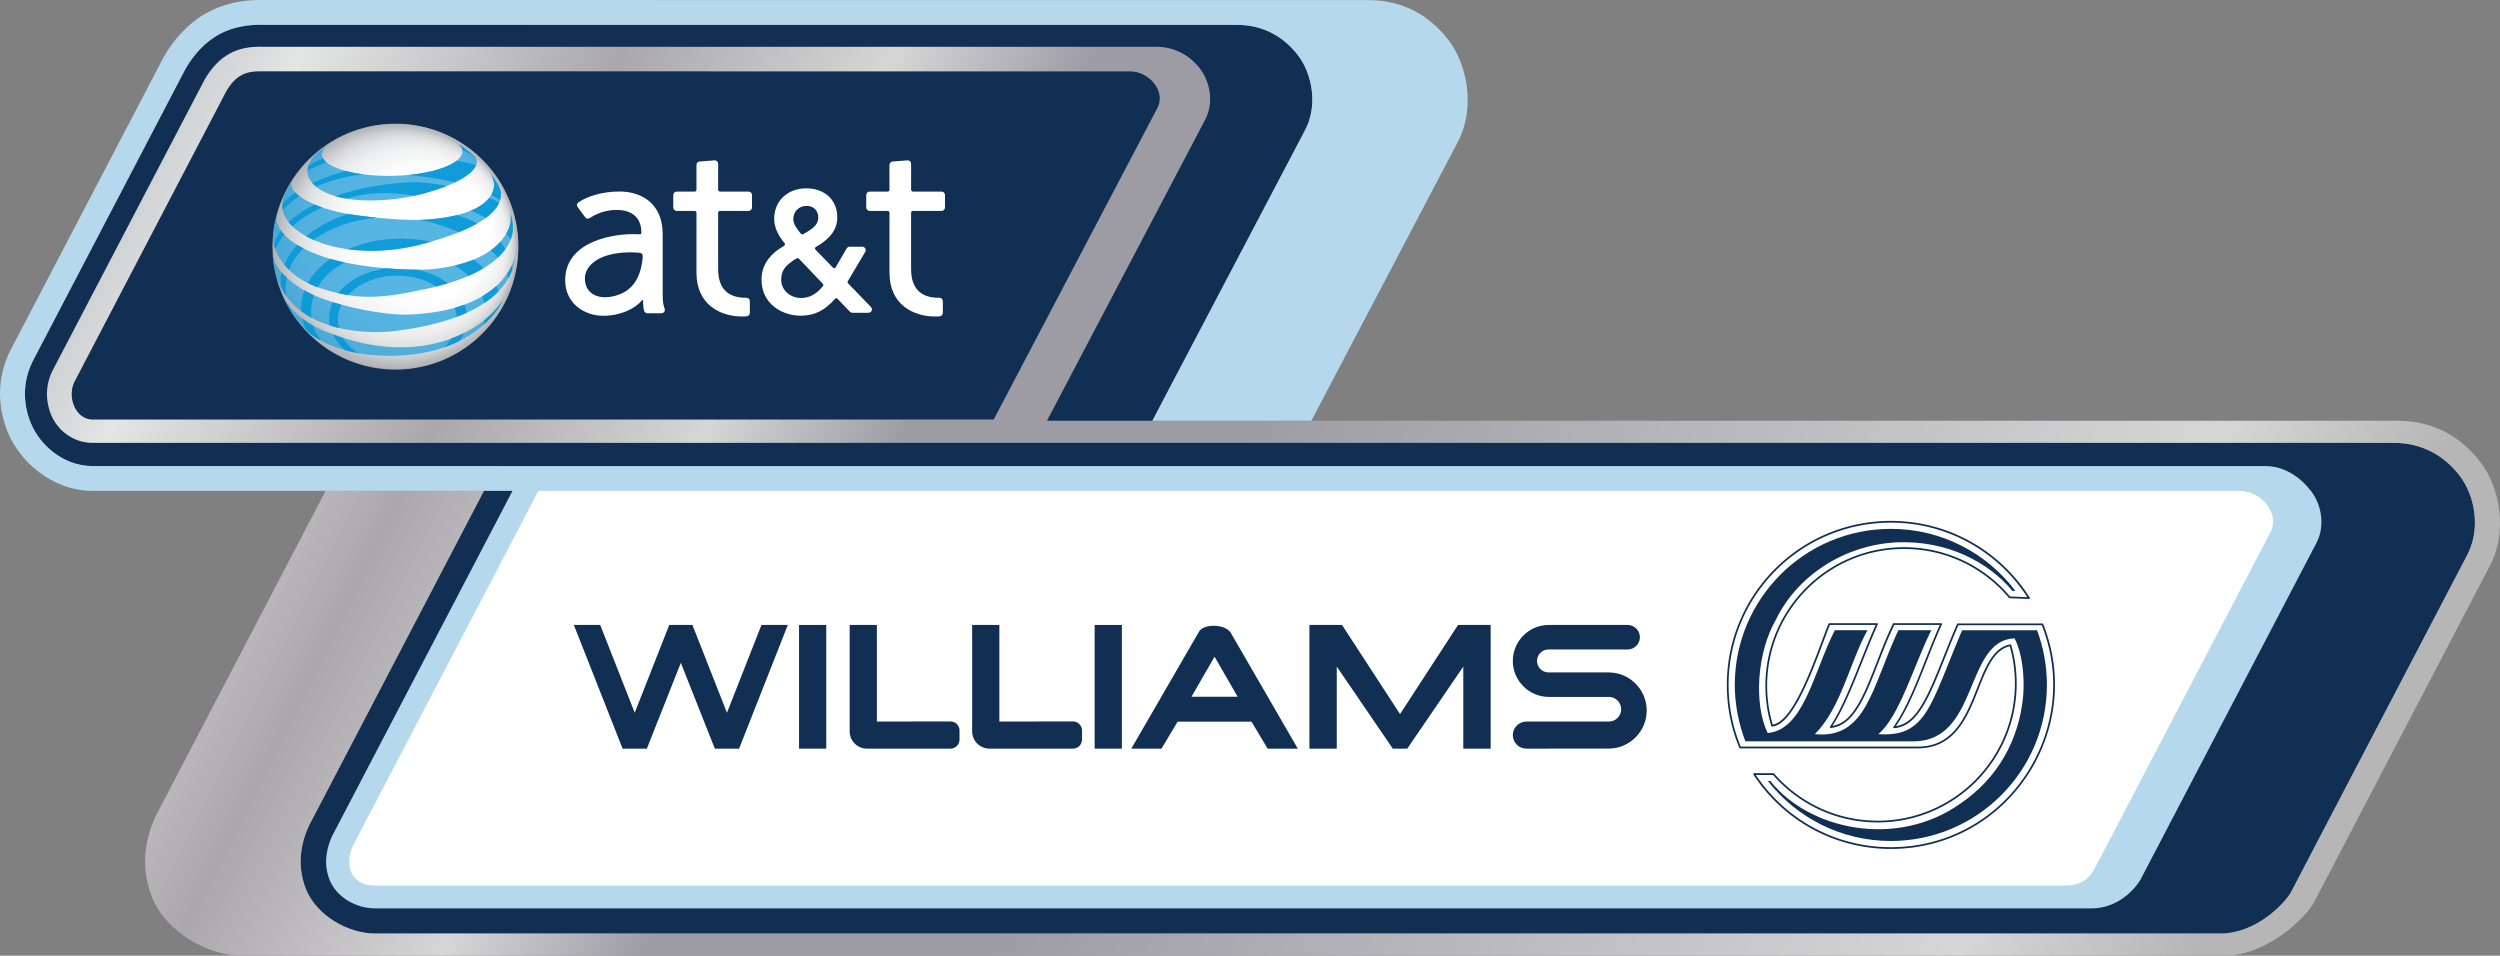 <?xml version="1.0" encoding="UTF-8" standalone="no"?>
<svg
   xmlns:dc="http://purl.org/dc/elements/1.1/"
   xmlns:cc="http://creativecommons.org/ns#"
   xmlns:rdf="http://www.w3.org/1999/02/22-rdf-syntax-ns#"
   xmlns:svg="http://www.w3.org/2000/svg"
   xmlns="http://www.w3.org/2000/svg"
   xmlns:xlink="http://www.w3.org/1999/xlink"
   xmlns:sodipodi="http://sodipodi.sourceforge.net/DTD/sodipodi-0.dtd"
   xmlns:inkscape="http://www.inkscape.org/namespaces/inkscape"
   width="2000mm"
   height="764.539mm"
   viewBox="0 0 2000 764.539"
   version="1.1"
   id="svg8"
   sodipodi:docname="AT&amp;T Williams 2007-2011 Logo.svg"
   inkscape:version="1.0 (4035a4fb49, 2020-05-01)">
  <rect x="0" y="0" width="2000" height="764.539" fill="#808080" stroke="none"/>
  <defs
     id="defs2">
    <linearGradient
       inkscape:collect="always"
       id="linearGradient2472">
      <stop
         style="stop-color:#adb3b5;stop-opacity:1"
         offset="0"
         id="stop2468" />
      <stop
         id="stop138"
         offset="0.09"
         style="stop-color:#e4e5e5;stop-opacity:1" />
      <stop
         id="stop2478"
         offset="0.215"
         style="stop-color:#aba7ab;stop-opacity:1" />
      <stop
         id="stop2476"
         offset="0.321"
         style="stop-color:#d6d6d6;stop-opacity:1" />
      <stop
         style="stop-color:#9d9ca5;stop-opacity:1"
         offset="0.399"
         id="stop136" />
      <stop
         style="stop-color:#9d9ca5;stop-opacity:1"
         offset="0.532"
         id="stop2480" />
      <stop
         id="stop2482"
         offset="0.91"
         style="stop-color:#d6d6d6;stop-opacity:1" />
      <stop
         style="stop-color:#b6b6b6;stop-opacity:1"
         offset="1"
         id="stop2470" />
    </linearGradient>
    <linearGradient
       gradientTransform="matrix(2.441,0,0,2.441,58.483,-875.148)"
       inkscape:collect="always"
       xlink:href="#linearGradient2472"
       id="linearGradient2474"
       x1="-26.3"
       y1="463.008"
       x2="647.75"
       y2="801.797"
       gradientUnits="userSpaceOnUse" />
  </defs>
  <sodipodi:namedview
     fit-margin-bottom="0"
     fit-margin-right="0"
     fit-margin-left="0"
     fit-margin-top="0"
     id="base"
     pagecolor="#ffffff"
     bordercolor="#666666"
     borderopacity="1.0"
     inkscape:pageopacity="0.0"
     inkscape:pageshadow="2"
     inkscape:zoom="0.0805438"
     inkscape:cx="7193.1581"
     inkscape:cy="2380.7431"
     inkscape:document-units="mm"
     inkscape:current-layer="layer1"
     inkscape:document-rotation="0"
     showgrid="false"
     inkscape:window-width="1920"
     inkscape:window-height="986"
     inkscape:window-x="-11"
     inkscape:window-y="-11"
     inkscape:window-maximized="1" />
  <g
     transform="translate(7.108,-106.371)"
     inkscape:label="Calque 1"
     inkscape:groupmode="layer"
     id="layer1">
    <path
       id="path2314"
       style="color:#000000;font-style:normal;font-variant:normal;font-weight:normal;font-stretch:normal;font-size:medium;line-height:normal;font-family:sans-serif;font-variant-ligatures:normal;font-variant-position:normal;font-variant-caps:normal;font-variant-numeric:normal;font-variant-alternates:normal;font-variant-east-asian:normal;font-feature-settings:normal;font-variation-settings:normal;text-indent:0;text-align:start;text-decoration:none;text-decoration-line:none;text-decoration-style:solid;text-decoration-color:#000000;letter-spacing:normal;word-spacing:normal;text-transform:none;writing-mode:lr-tb;direction:ltr;text-orientation:mixed;dominant-baseline:auto;baseline-shift:baseline;text-anchor:start;white-space:normal;shape-padding:0;shape-margin:0;inline-size:0;clip-rule:nonzero;display:inline;overflow:visible;visibility:visible;isolation:auto;mix-blend-mode:normal;color-interpolation:sRGB;color-interpolation-filters:linearRGB;solid-color:#000000;solid-opacity:1;vector-effect:none;fill:#102f53;fill-opacity:1;fill-rule:nonzero;stroke:none;stroke-width:74.437;stroke-linecap:butt;stroke-linejoin:miter;stroke-miterlimit:4;stroke-dasharray:none;stroke-dashoffset:0;stroke-opacity:1;color-rendering:auto;image-rendering:auto;shape-rendering:auto;text-rendering:auto;enable-background:accumulate;stop-color:#000000"
       d="m 199.775,126.217 c -8.156,0.101 -19.942,1.328 -31.466,7.567 -11.524,6.24 -20.523,16.468 -26.76,27.27 l -0.396,0.668 -120.983,231.509 c -9.538,17.481 -9.144,35.999 -2.398,52.123 6.921,16.544 25.4,33.879 49.2,33.879 H 390.394 l -1.116,2.141 -145.969,279.321 c -9.228,16.247 -13.853,36.26 -5.67,56.92 8.322,21.008 33.569,35.596 55.313,35.596 H 1769.055 c 29.152,0 51.489,-24.293 56.338,-32.625 l 0.429,-0.753 140.576,-268.983 -0.83,1.521 c 12.817,-22.023 7.15,-49.795 -5.083,-65.598 -12.233,-15.803 -29.892,-26.102 -52.428,-26.102 L 914.775,442.974 c 0,0 121.159,-230.646 121.936,-232.052 l -0.777,1.407 c 12.038,-20.684 6.671,-47.075 -4.74,-61.817 -11.411,-14.742 -27.688,-24.223 -48.59,-24.223 l -782.592,-0.071 z"
       sodipodi:nodetypes="cscccsscccsssccccsccccsccc" />
    <path
       id="path2266"
       style="color:#000000;font-style:normal;font-variant:normal;font-weight:normal;font-stretch:normal;font-size:medium;line-height:normal;font-family:sans-serif;font-variant-ligatures:normal;font-variant-position:normal;font-variant-caps:normal;font-variant-numeric:normal;font-variant-alternates:normal;font-variant-east-asian:normal;font-feature-settings:normal;font-variation-settings:normal;text-indent:0;text-align:start;text-decoration:none;text-decoration-line:none;text-decoration-style:solid;text-decoration-color:#000000;letter-spacing:normal;word-spacing:normal;text-transform:none;writing-mode:lr-tb;direction:ltr;text-orientation:mixed;dominant-baseline:auto;baseline-shift:baseline;text-anchor:start;white-space:normal;shape-padding:0;shape-margin:0;inline-size:0;clip-rule:nonzero;display:inline;overflow:visible;visibility:visible;isolation:auto;mix-blend-mode:normal;color-interpolation:sRGB;color-interpolation-filters:linearRGB;solid-color:#000000;solid-opacity:1;vector-effect:none;fill:url(#linearGradient2474);fill-opacity:1;fill-rule:nonzero;stroke:none;stroke-width:39.373;stroke-linecap:butt;stroke-linejoin:miter;stroke-miterlimit:4;stroke-dasharray:none;stroke-dashoffset:0;stroke-opacity:1;color-rendering:auto;image-rendering:auto;shape-rendering:auto;text-rendering:auto;enable-background:accumulate;stop-color:#000000"
       d="m 199.994,143.745 c -6.761,0.083 -15.19,1.056 -23.332,5.465 -8.141,4.408 -14.8,11.707 -19.936,20.604 l -0.21,0.358 -120.816,231.179 0.401,-0.725 c -7.183,12.442 -7.053,26.246 -2.151,37.966 4.903,11.719 17.166,22.052 33.026,22.074 l 1841.082,0.002 c 22.536,0 40.195,10.299 52.428,26.102 12.233,15.803 17.9,43.575 5.083,65.598 l 0.83,-1.521 -140.576,268.983 -0.429,0.753 c -4.849,8.332 -27.186,32.625 -56.338,32.625 H 292.953 c -21.744,0 -46.991,-14.588 -55.313,-35.596 -8.184,-20.66 -3.559,-40.673 5.67,-56.92 L 380.028,499.078 H 253.385 L 120.877,752.636 c -10.953,19.645 -16.946,44.7 -6.299,71.578 10.967,27.686 44.606,46.697 71.425,46.697 H 1772.035 c 35.767,0 65.625,-31.583 71.296,-41.327 l 0.629,-1.097 140.772,-269.341 -1.244,2.232 c 16.614,-28.548 9.145,-65.492 -6.38,-85.549 -15.526,-20.057 -37.327,-32.854 -66.07,-32.854 H 830.476 l 126.228,-240.216 -0.415,0.749 c 8.29,-14.244 4.702,-31.75 -3.438,-42.267 -8.14,-10.517 -20.206,-17.428 -34.733,-17.428 H 204.824 l 0.715,0.019 c -1.764,-0.065 -3.606,-0.108 -5.546,-0.086 z"
       sodipodi:nodetypes="csccccsccsccccsssccccsssccccsscccsscccc" />
    <path
       id="path2336"
       d="m 200.237,163.429 c -10.387,0.128 -18.661,2.711 -26.464,16.227 L 53.148,410.468 c -7.318,12.675 -0.058,31.543 13.828,31.543 H 787.837 L 918.371,193.603 c 8.164,-14.028 -6.422,-30.103 -21.157,-30.103 z"
       style="color:#000000;font-style:normal;font-variant:normal;font-weight:normal;font-stretch:normal;font-size:medium;line-height:normal;font-family:sans-serif;font-variant-ligatures:normal;font-variant-position:normal;font-variant-caps:normal;font-variant-numeric:normal;font-variant-alternates:normal;font-variant-east-asian:normal;font-feature-settings:normal;font-variation-settings:normal;text-indent:0;text-align:start;text-decoration:none;text-decoration-line:none;text-decoration-style:solid;text-decoration-color:#000000;letter-spacing:normal;word-spacing:normal;text-transform:none;writing-mode:lr-tb;direction:ltr;text-orientation:mixed;dominant-baseline:auto;baseline-shift:baseline;text-anchor:start;white-space:normal;shape-padding:0;shape-margin:0;inline-size:0;clip-rule:nonzero;display:inline;overflow:visible;visibility:visible;isolation:auto;mix-blend-mode:normal;color-interpolation:sRGB;color-interpolation-filters:linearRGB;solid-color:#000000;solid-opacity:1;vector-effect:none;fill:#102f53;fill-opacity:1;fill-rule:nonzero;stroke:none;stroke-width:114.114;stroke-linecap:butt;stroke-linejoin:miter;stroke-miterlimit:4;stroke-dasharray:none;stroke-dashoffset:0;stroke-opacity:1;color-rendering:auto;image-rendering:auto;shape-rendering:auto;text-rendering:auto;enable-background:accumulate;stop-color:#000000" />
    <path
       id="path2184"
       style="color:#000000;font-style:normal;font-variant:normal;font-weight:normal;font-stretch:normal;font-size:medium;line-height:normal;font-family:sans-serif;font-variant-ligatures:normal;font-variant-position:normal;font-variant-caps:normal;font-variant-numeric:normal;font-variant-alternates:normal;font-variant-east-asian:normal;font-feature-settings:normal;font-variation-settings:normal;text-indent:0;text-align:start;text-decoration:none;text-decoration-line:none;text-decoration-style:solid;text-decoration-color:#000000;letter-spacing:normal;word-spacing:normal;text-transform:none;writing-mode:lr-tb;direction:ltr;text-orientation:mixed;dominant-baseline:auto;baseline-shift:baseline;text-anchor:start;white-space:normal;shape-padding:0;shape-margin:0;inline-size:0;clip-rule:nonzero;display:inline;overflow:visible;visibility:visible;isolation:auto;mix-blend-mode:normal;color-interpolation:sRGB;color-interpolation-filters:linearRGB;solid-color:#000000;solid-opacity:1;vector-effect:none;fill:#b5d8ed;fill-opacity:1;fill-rule:nonzero;stroke:none;stroke-width:36.633;stroke-linecap:butt;stroke-linejoin:miter;stroke-miterlimit:4;stroke-dasharray:none;stroke-dashoffset:0;stroke-opacity:1;color-rendering:auto;image-rendering:auto;shape-rendering:auto;text-rendering:auto;enable-background:accumulate;stop-color:#000000"
       d="m 199.884,106.371 -0.358,0.005 c -9.734,0.12 -25.308,1.653 -40.66,9.966 -15.352,8.313 -27.032,21.823 -34.513,34.78 L 123.757,152.166 2.579,384.042 3.733,381.934 C -10.141,405.965 -9.725,431.007 -0.52,453.011 8.685,475.016 34.185,499.078 66.971,499.078 H 402.888 l -141.935,271.591 0.401,-0.725 c -7.231,12.425 -10.171,26.779 -4.816,40.297 5.355,13.518 20.76,22.836 36.421,22.836 H 1666.268 c 21.221,0 34.847,-15.834 38.767,-22.569 l 0.205,-0.362 140.357,-268.568 -0.396,0.72 c 8.521,-14.641 4.872,-32.318 -3.6,-43.263 -8.473,-10.945 -21.221,-19.804 -36.316,-19.804 l -1738.314,10e-4 C 43.171,479.232 24.692,461.897 17.771,445.353 11.026,429.229 10.632,410.711 20.17,393.23 l 120.983,-231.509 0.396,-0.668 c 6.237,-10.802 15.236,-21.031 26.76,-27.27 11.524,-6.24 23.311,-7.467 31.466,-7.567 h 0.238 l 782.592,0.071 c 20.902,0 37.179,9.481 48.59,24.223 11.411,14.742 16.777,41.133 4.74,61.817 l 0.777,-1.407 -121.936,232.052 h 127.191 l 117.077,-222.825 c 14.698,-27.662 7.354,-62.762 -7.372,-81.787 -15.111,-19.523 -36.171,-31.915 -64.287,-31.915 z"
       sodipodi:nodetypes="ccsccccsscccsssccccsccscccscccscccccscc" />
    <path
       id="path2360"
       d="M 423.62,499.047 277.279,779.066 c -10.279,17.662 -4.619,35.766 15.679,35.766 H 1645.704 c 14.036,0 19.761,-8.16 22.838,-13.447 l 140.168,-268.207 c 9.257,-15.905 -7.283,-34.132 -23.991,-34.132 z"
       style="color:#000000;font-style:normal;font-variant:normal;font-weight:normal;font-stretch:normal;font-size:medium;line-height:normal;font-family:sans-serif;font-variant-ligatures:normal;font-variant-position:normal;font-variant-caps:normal;font-variant-numeric:normal;font-variant-alternates:normal;font-variant-east-asian:normal;font-feature-settings:normal;font-variation-settings:normal;text-indent:0;text-align:start;text-decoration:none;text-decoration-line:none;text-decoration-style:solid;text-decoration-color:#000000;letter-spacing:normal;word-spacing:normal;text-transform:none;writing-mode:lr-tb;direction:ltr;text-orientation:mixed;dominant-baseline:auto;baseline-shift:baseline;text-anchor:start;white-space:normal;shape-padding:0;shape-margin:0;inline-size:0;clip-rule:nonzero;display:inline;overflow:visible;visibility:visible;isolation:auto;mix-blend-mode:normal;color-interpolation:sRGB;color-interpolation-filters:linearRGB;solid-color:#000000;solid-opacity:1;vector-effect:none;fill:#ffffff;fill-opacity:1;fill-rule:nonzero;stroke:none;stroke-width:112.14;stroke-linecap:butt;stroke-linejoin:miter;stroke-miterlimit:4;stroke-dasharray:none;stroke-dashoffset:0;stroke-opacity:1;color-rendering:auto;image-rendering:auto;shape-rendering:auto;text-rendering:auto;enable-background:accumulate;stop-color:#000000" />
    <path
       id="path64"
       d="m 1505.573,523.082 c -72.465,0 -131.225,58.759 -131.225,131.224 0,17.834 3.56,34.842 10.006,50.345 a 0.708,0.708 0 0 0 0.652,0.436 h 142.159 c 13.034,-0.046 22.366,-4.931 29.384,-12.266 7.017,-7.335 11.759,-17.087 15.857,-26.962 4.098,-9.875 7.555,-19.885 11.899,-27.728 4.216,-7.612 9.219,-13.087 16.404,-14.69 2.655,9.456 4.096,19.421 4.096,29.728 0,60.62 -49.125,109.747 -109.746,109.747 -33.038,0 -62.758,-14.624 -82.878,-37.718 a 0.708,0.708 0 0 0 -0.534,-0.242 h -15.433 a 0.708,0.708 0 0 0 -0.593,1.093 c 23.416,35.897 63.899,59.479 109.949,59.479 93.475,0 155.946,-94.824 121.878,-179.955 a 0.708,0.708 0 0 0 -0.657,-0.445 h -67.647 a 0.708,0.708 0 0 0 -0.649,0.425 c -9.551,21.905 -16.528,42.106 -23.958,56.962 -3.715,7.428 -7.545,13.512 -11.822,17.805 -3.877,3.891 -8.13,6.223 -13.037,6.929 14.533,-21.028 24.518,-54.439 36.754,-81.341 a 0.708,0.708 0 0 0 -0.645,-1.001 h -37.933 a 0.708,0.708 0 0 0 -0.637,0.399 c -8.891,18.331 -15.307,38.438 -22.567,54.155 -3.63,7.859 -7.472,14.615 -11.892,19.493 -4.035,4.454 -8.558,7.237 -13.862,8.081 13.003,-19.824 24.18,-54.311 36.225,-81.129 a 0.708,0.708 0 0 0 -0.647,-0.998 h -38.115 a 0.708,0.708 0 0 0 -0.652,0.435 c -4.177,9.943 -10.834,29.866 -18.833,47.485 -4,8.81 -8.336,17.036 -12.825,23.108 -4.301,5.818 -8.725,9.495 -12.975,10.091 -2.888,-9.818 -4.458,-20.2 -4.458,-30.955 0,-60.494 49.025,-109.519 109.519,-109.519 33.697,0 63.831,15.215 83.921,39.149 a 0.708,0.708 0 0 0 0.515,0.252 l 15.493,0.605 a 0.708,0.708 0 0 0 0.627,-1.084 c -23.227,-36.886 -64.318,-61.394 -111.122,-61.394 z m 0,1.415 c 45.817,0 86.052,23.754 109.155,59.595 l -13.81,-0.54 c -20.348,-24.097 -50.775,-39.413 -84.78,-39.413 -61.259,0 -110.934,49.675 -110.934,110.934 0,11.129 1.639,21.876 4.689,32.012 a 0.708,0.708 0 0 0 0.73,0.503 c 5.137,-0.386 9.974,-4.596 14.566,-10.809 4.592,-6.212 8.955,-14.507 12.976,-23.365 7.959,-17.53 14.549,-37.168 18.682,-47.089 h 36.565 c -12.203,27.393 -23.551,62.293 -36.535,81.304 a 0.708,0.708 0 0 0 0.642,1.105 c 6.391,-0.527 11.709,-3.773 16.29,-8.83 4.581,-5.056 8.468,-11.925 12.128,-19.848 7.267,-15.732 13.645,-35.631 22.377,-53.732 h 36.411 c -12.356,27.434 -22.47,61.138 -37.077,81.475 a 0.708,0.708 0 0 0 0.623,1.119 c 5.947,-0.411 10.998,-3.131 15.449,-7.597 4.451,-4.466 8.335,-10.673 12.086,-18.171 7.451,-14.898 14.382,-34.928 23.81,-56.606 h 66.681 c 33.319,84.126 -28.369,177.569 -120.725,177.569 -45.088,0 -84.732,-22.86 -108.001,-57.742 h 13.782 c 20.375,23.244 50.374,37.96 83.709,37.96 61.386,0 111.162,-49.777 111.162,-111.162 0,-10.681 -1.508,-21.011 -4.32,-30.788 a 0.708,0.708 0 0 0 -0.81,-0.5 c -8.098,1.508 -13.588,7.555 -18.024,15.565 -4.437,8.01 -7.894,18.048 -11.97,27.87 -4.076,9.822 -8.769,19.416 -15.572,26.528 -6.803,7.111 -15.678,11.778 -28.363,11.828 h -141.662 c -6.265,-15.22 -9.739,-31.883 -9.739,-49.366 0,-71.7 58.109,-129.808 129.808,-129.808 z"
       style="color:#000000;font-style:normal;font-variant:normal;font-weight:normal;font-stretch:normal;font-size:medium;line-height:normal;font-family:sans-serif;font-variant-ligatures:normal;font-variant-position:normal;font-variant-caps:normal;font-variant-numeric:normal;font-variant-alternates:normal;font-variant-east-asian:normal;font-feature-settings:normal;font-variation-settings:normal;text-indent:0;text-align:start;text-decoration:none;text-decoration-line:none;text-decoration-style:solid;text-decoration-color:#000000;letter-spacing:normal;word-spacing:normal;text-transform:none;writing-mode:lr-tb;direction:ltr;text-orientation:mixed;dominant-baseline:auto;baseline-shift:baseline;text-anchor:start;white-space:normal;shape-padding:0;shape-margin:0;inline-size:0;clip-rule:nonzero;display:inline;overflow:visible;visibility:visible;isolation:auto;mix-blend-mode:normal;color-interpolation:sRGB;color-interpolation-filters:linearRGB;solid-color:#000000;solid-opacity:1;vector-effect:none;fill:#102f53;fill-opacity:1;fill-rule:evenodd;stroke:none;stroke-width:1.416;stroke-linecap:round;stroke-linejoin:round;stroke-miterlimit:4;stroke-dasharray:none;stroke-dashoffset:0;stroke-opacity:1;color-rendering:auto;image-rendering:auto;shape-rendering:auto;text-rendering:auto;enable-background:accumulate;stop-color:#000000" />
    <path
       d="m 1389.172,699.421 c -5.274,-13.823 -8.447,-29.439 -8.447,-45.115 0,-68.952 55.896,-124.848 124.848,-124.848 40.715,0 76.877,19.49 99.667,49.648 h -2.404 c -18.978,-22.885 -52.087,-40.59 -92.595,-38.85 -42.532,2.097 -79.93,27.319 -96.641,61.88 -15.383,26.831 -17.632,67.662 -6.593,90.647 29.206,-2.459 36.781,-49.296 53.789,-82.257 h 26.07 c -14.034,25.321 -21.176,62.479 -42.102,83.156 41.288,4.302 45.67,-37.897 66.824,-83.156 h 26.37 c -13.699,27.232 -25.267,68.869 -42.386,83.156 38.874,2.74 41.675,-23.706 67.014,-83.095 h 59.964 c 5.087,13.606 7.869,28.337 7.869,43.718 0,68.951 -55.896,124.847 -124.847,124.847 -39.95,0 -75.517,-18.764 -98.369,-47.96 h 2.019 c 30.807,39.122 101.288,54.242 152.216,17.858 29.421,-19.983 46.743,-50.562 50.006,-85.965 1.393,-17.291 -1.269,-35.4 -6.93,-46.073 -40.018,1.623 -28.343,81.72 -80.159,82.407 z"
       style="fill:#102f53;fill-opacity:1;fill-rule:evenodd;stroke-width:0.76"
       id="path4" />
    <path
       id="path8"
       style="fill:#102f53;fill-opacity:1;fill-rule:evenodd;stroke-width:2.649"
       d="m 500.673,676.574 27.617,-70.235 h 18.551 l 27.617,70.235 27.617,-70.235 h 21.081 L 584.155,705.29 h -19.394 l -27.196,-68.643 -27.195,68.643 h -19.394 l -39.001,-98.951 h 21.081 z" />
    <path
       id="path10"
       style="fill:#102f53;fill-opacity:1;fill-rule:evenodd;stroke-width:2.649"
       d="m 632.121,606.339 v 98.951 h 21.771 v -98.951 z" />
    <path
       id="path12"
       style="fill:#102f53;fill-opacity:1;fill-rule:evenodd;stroke-width:2.649"
       d="m 868.603,606.339 v 98.951 h 21.771 v -98.951 z" />
    <path
       id="path14"
       style="fill:#102f53;fill-opacity:1;fill-rule:evenodd;stroke-width:2.649"
       d="m 694.395,683.623 58.889,-0.104 c 3.979,0 7.233,3.254 7.233,7.233 v 7.304 c 0,3.979 -3.254,7.233 -7.233,7.233 h -66.837 c -7.605,0 -13.824,-6.22 -13.824,-13.823 v -85.127 h 21.771 z" />
    <path
       id="path16"
       style="fill:#102f53;fill-opacity:1;fill-rule:evenodd;stroke-width:2.649"
       d="m 792.385,683.623 58.889,-0.104 c 3.979,0 7.233,3.254 7.233,7.233 v 7.304 c 0,3.979 -3.254,7.233 -7.233,7.233 h -66.836 c -7.605,0 -13.824,-6.22 -13.824,-13.823 v -85.127 h 21.771 z" />
    <path
       id="path18"
       style="fill:#102f53;fill-opacity:1;fill-rule:evenodd;stroke-width:2.649"
       d="m 977.345,612.346 c -4.697,-6.972 -22.384,-7.337 -25.617,0 l -53.797,92.944 h 24.153 l 12.889,-21.593 h 59.126 l 12.889,21.593 h 24.153 z m -31.279,51.396 18.47,-32 18.47,32 z" />
    <path
       id="path20"
       style="fill:#102f53;fill-opacity:1;fill-rule:evenodd;stroke-width:2.649"
       d="m 1107.135,705.29 -44.83,-65.649 v 65.649 h -21.889 v -98.951 h 26.093 l 46.405,71.301 46.405,-71.301 h 26.093 v 98.951 h -21.889 v -65.649 l -44.829,65.649 z" />
    <path
       id="path22"
       style="fill:#102f53;fill-opacity:1;fill-rule:evenodd;stroke-width:2.649"
       d="m 1213.971,705.29 c -5.958,0 -10.833,-4.875 -10.833,-10.833 v -10e-4 c 0,-5.958 4.875,-10.833 10.833,-10.833 h 65.995 c 5.425,0 9.863,-4.438 9.863,-9.863 v 0 c 0,-5.425 -4.439,-9.863 -9.863,-9.863 h -48.05 c -15.828,0 -28.778,-12.95 -28.778,-28.778 v -10e-4 c 0,-15.828 12.95,-28.778 28.778,-28.778 h 63.106 c 5.386,0 9.795,4.408 9.795,9.795 v 10e-4 c 0,5.387 -4.408,9.795 -9.795,9.795 h -63.34 c -5.053,0 -9.187,4.133 -9.187,9.187 v 10e-4 c 0,5.054 4.134,9.187 9.187,9.187 h 48.117 c 16.759,0 30.469,13.71 30.469,30.469 v 0.002 c 0,16.758 -13.711,30.453 -30.469,30.469 z" />
    <g
       transform="matrix(9.227,0,0,9.227,58.483,-875.148)"
       id="g2392">
      <path
         d="m 68.412,133 -1.975,-2.041 c -0.059,-0.047 -0.081,-0.145 -0.029,-0.221 0.004,-0.004 1.507,-2.536 1.507,-2.536 0.034,-0.071 0.037,-0.12 0.037,-0.145 0,-0.16 -0.131,-0.291 -0.292,-0.291 h -1.102 c -0.112,0 -0.21,0.059 -0.263,0.151 l -0.955,1.649 c -0.045,0.066 -0.139,0.081 -0.208,0.033 0,-7.9e-4 -1.542,-1.585 -1.542,-1.585 -0.025,-0.029 -0.036,-0.063 -0.036,-0.097 0,-0.038 0.016,-0.079 0.049,-0.108 l 0.02,-0.018 c 0.871,-0.507 1.864,-1.252 1.864,-2.565 0,-1.509 -1.083,-2.522 -2.694,-2.522 -1.578,0 -2.777,1.057 -2.777,2.634 0,0.694 0.29,1.386 0.888,2.114 l 0.013,0.016 c 0.024,0.029 0.035,0.069 0.031,0.106 -0.006,0.041 -0.025,0.077 -0.057,0.103 -1.312,0.746 -1.976,1.734 -1.976,2.944 0,2.051 1.717,3.125 3.413,3.125 1.165,0 2.074,-0.447 2.948,-1.451 0.004,-0.004 0.017,-0.022 0.017,-0.022 0.051,-0.052 0.148,-0.052 0.207,0.007 l 1.061,1.099 c 7.88e-4,0.001 0.028,0.029 0.028,0.029 0.057,0.055 0.131,0.085 0.208,0.085 h 1.401 c 0.163,0 0.293,-0.131 0.293,-0.291 0,-0.076 -0.03,-0.148 -0.081,-0.202 v 0 z m -5.592,-8.774 c 0.663,0 1.019,0.458 1.019,1.016 0,0.653 -0.582,1.031 -1.285,1.423 l -0.035,0.015 c -0.056,0.031 -0.128,0.018 -0.169,-0.028 -0.003,-0.003 -0.018,-0.016 -0.018,-0.016 -0.304,-0.335 -0.664,-0.864 -0.664,-1.251 0,-0.65 0.467,-1.159 1.152,-1.159 z m 1.416,6.966 -0.006,0.007 c -0.508,0.606 -1.069,1.011 -1.883,1.011 -0.967,0 -1.723,-0.696 -1.723,-1.581 0,-0.785 0.336,-1.25 1.329,-1.85 0.071,-0.042 0.146,-0.032 0.196,0.015 l 2.071,2.171 c 0.038,0.036 0.055,0.071 0.055,0.112 0,0.001 0,0.003 0,0.004 0,0.038 -0.011,0.072 -0.04,0.11 z"
         id="path7"
         inkscape:connector-curvature="0"
         style="opacity:1;fill:#ffffff;stroke-width:0.458" />
      <path
         d="m 57.608,132.191 c -5.26e-4,0 -0.062,0.001 -0.062,0.001 -1.586,0 -2.39,-0.842 -2.39,-2.497 v -4.88 c 0,-0.084 0.07,-0.153 0.156,-0.153 h 2.484 c 0.162,0 0.296,-0.134 0.296,-0.296 v -1.084 c 0,-0.164 -0.134,-0.296 -0.296,-0.296 h -2.477 c -0.089,0 -0.163,-0.071 -0.163,-0.161 v -2.242 c 0.007,-0.16 -0.119,-0.298 -0.283,-0.305 h -0.034 c -7.9e-4,0 -1.271,0.1 -1.271,0.1 -0.158,0 -0.291,0.13 -0.291,0.294 v 2.161 c 0,0.085 -0.069,0.153 -0.155,0.153 h -1.561 c -0.163,0 -0.295,0.131 -0.295,0.294 l -0.003,1.091 c 0.003,0.08 0.035,0.156 0.093,0.207 0.058,0.056 0.133,0.085 0.211,0.085 h 1.556 c 0.085,0 0.155,0.067 0.155,0.153 l -0.001,5.207 c 0,2.795 2.105,3.793 3.95,3.793 0,0 0.219,0.003 0.387,-0.013 0.166,-0.016 0.291,-0.132 0.291,-0.296 v -1.023 c 0,-0.161 -0.133,-0.292 -0.297,-0.292 z"
         id="path9"
         inkscape:connector-curvature="0"
         style="opacity:1;fill:#ffffff;stroke-width:0.458" />
      <path
         d="m 50.494,133.072 c -0.101,-0.283 -0.128,-0.597 -0.137,-0.733 -0.005,-0.101 -0.009,-0.511 -0.009,-0.511 v -5.157 c 0,-2.724 -1.926,-3.692 -3.729,-3.692 -1.427,0 -2.73,0.373 -3.567,0.932 -0.071,0.046 -0.115,0.116 -0.131,0.188 -0.016,0.076 0,0.151 0.042,0.215 0.005,0.01 0.664,0.898 0.664,0.898 0.093,0.13 0.275,0.158 0.405,0.065 -0.003,10e-4 0.09,-0.06 0.09,-0.06 0.654,-0.407 1.429,-0.642 2.215,-0.642 2.226,0 2.16,1.742 2.16,1.969 0,0.116 -0.069,0.144 -0.153,0.141 -7.87e-4,0 -0.343,-0.007 -0.343,-0.007 -1.728,-0.063 -6.106,0.525 -6.106,3.996 0,2.04 1.699,3.079 3.285,3.079 1.537,0 2.773,-0.61 3.39,-1.355 l 0.006,-0.007 c 0.008,-0.01 0.018,-0.015 0.033,-0.015 0.02,0 0.038,0.018 0.038,0.038 -7.9e-4,0.097 0,0.313 0.021,0.5 0.014,0.169 0.036,0.294 0.064,0.386 0.024,0.081 0.077,0.164 0.156,0.202 0.039,0.019 0.081,0.031 0.123,0.032 0.002,0 1.233,0.001 1.233,0.001 0.16,0 0.291,-0.128 0.291,-0.283 0,-0.05 -0.042,-0.18 -0.042,-0.18 z m -1.917,-4.039 c -0.252,1.779 -1.128,2.808 -2.747,3.074 -1.139,0.187 -2.171,-0.282 -2.226,-1.502 -0.061,-1.34 1.495,-2.466 4.37,-2.342 0,0 0.212,0.013 0.353,0.029 0.126,0.015 0.204,0.053 0.253,0.129 0.046,0.071 0.054,0.212 -0.003,0.612 z"
         id="path11"
         inkscape:connector-curvature="0"
         style="opacity:1;fill:#ffffff;stroke-width:0.458" />
      <path
         d="m 74.339,132.191 c -0.002,0 -0.063,0.001 -0.063,0.001 -1.585,0 -2.39,-0.842 -2.39,-2.497 v -4.88 c 0,-0.084 0.071,-0.153 0.155,-0.153 h 2.484 c 0.165,0 0.299,-0.134 0.299,-0.296 v -1.084 c 0,-0.164 -0.134,-0.296 -0.299,-0.296 H 72.05 c -0.09,0 -0.164,-0.071 -0.164,-0.161 v -2.242 c 0.009,-0.16 -0.119,-0.298 -0.283,-0.305 h -0.034 c -7.89e-4,0 -1.271,0.1 -1.271,0.1 -0.157,0 -0.29,0.13 -0.29,0.294 v 2.161 c 0,0.085 -0.07,0.153 -0.156,0.153 h -1.559 c -0.164,0 -0.295,0.131 -0.295,0.294 l -0.003,1.091 c 0.003,0.08 0.035,0.156 0.093,0.207 0.057,0.056 0.132,0.085 0.213,0.085 h 1.555 c 0.084,0 0.155,0.067 0.155,0.153 v 5.207 c 0,2.795 2.103,3.793 3.949,3.793 0,0 0.219,0.003 0.386,-0.013 0.166,-0.016 0.29,-0.132 0.29,-0.296 l 0.002,-1.023 c 0,-0.161 -0.133,-0.292 -0.296,-0.292 z"
         id="path13"
         inkscape:connector-curvature="0"
         style="opacity:1;fill:#ffffff;stroke-width:0.458" />
    </g>
    <g
       transform="matrix(9.227,0,0,9.227,58.483,-875.148)"
       id="g1327">
      <path
         d="m 37.839,127.761 c 0,5.889 -4.774,10.663 -10.663,10.663 -5.889,0 -10.663,-4.774 -10.663,-10.663 0,-5.89 4.774,-10.664 10.663,-10.664 5.889,0 10.663,4.774 10.663,10.664 z"
         style="opacity:0.82;fill:#b2b4b6;stroke-width:0.292"
         id="path37"
         inkscape:connector-curvature="0" />
      <path
         d="m 37.819,127.755 c 0,5.872 -4.76,10.632 -10.631,10.632 -5.872,0 -10.631,-4.76 -10.631,-10.632 0,-5.873 4.76,-10.633 10.631,-10.633 5.872,0 10.631,4.76 10.631,10.633 z"
         style="opacity:0.82;fill:#b2b4b7;stroke-width:0.292"
         id="path39"
         inkscape:connector-curvature="0" />
      <path
         d="m 37.799,127.748 c 0,5.854 -4.746,10.6 -10.6,10.6 -5.854,0 -10.6,-4.746 -10.6,-10.6 0,-5.856 4.746,-10.601 10.6,-10.601 5.855,0 10.6,4.746 10.6,10.601 z"
         style="opacity:0.82;fill:#b2b4b7;stroke-width:0.292"
         id="path41"
         inkscape:connector-curvature="0" />
      <path
         d="m 37.778,127.742 c 0,5.837 -4.732,10.569 -10.568,10.569 -5.837,0 -10.569,-4.732 -10.569,-10.569 0,-5.838 4.732,-10.57 10.569,-10.57 5.837,0 10.568,4.732 10.568,10.57 z"
         style="opacity:0.82;fill:#b3b5b8;stroke-width:0.292"
         id="path43"
         inkscape:connector-curvature="0" />
      <path
         d="m 37.758,127.736 c 0,5.819 -4.718,10.537 -10.537,10.537 -5.82,0 -10.537,-4.718 -10.537,-10.537 0,-5.821 4.717,-10.539 10.537,-10.539 5.82,0 10.537,4.718 10.537,10.539 z"
         style="opacity:0.82;fill:#b4b6b8;stroke-width:0.292"
         id="path45"
         inkscape:connector-curvature="0" />
      <path
         d="m 37.738,127.729 c 0,5.802 -4.704,10.506 -10.506,10.506 -5.802,0 -10.506,-4.704 -10.506,-10.506 0,-5.804 4.703,-10.507 10.506,-10.507 5.802,0 10.506,4.704 10.506,10.507 z"
         style="opacity:0.82;fill:#b5b7b9;stroke-width:0.292"
         id="path47"
         inkscape:connector-curvature="0" />
      <path
         d="m 37.718,127.723 c 0,5.785 -4.689,10.474 -10.474,10.474 -5.785,0 -10.474,-4.689 -10.474,-10.474 0,-5.786 4.689,-10.476 10.474,-10.476 5.785,0 10.474,4.69 10.474,10.476 z"
         style="opacity:0.82;fill:#b6b8ba;stroke-width:0.292"
         id="path49"
         inkscape:connector-curvature="0" />
      <path
         d="m 37.698,127.717 c 0,5.767 -4.675,10.443 -10.443,10.443 -5.768,0 -10.443,-4.675 -10.443,-10.443 0,-5.769 4.675,-10.444 10.443,-10.444 5.768,0 10.443,4.676 10.443,10.444 z"
         style="opacity:0.82;fill:#b7b9bb;stroke-width:0.292"
         id="path51"
         inkscape:connector-curvature="0" />
      <path
         d="m 37.678,127.71 c 0,5.75 -4.661,10.411 -10.412,10.411 -5.751,0 -10.412,-4.661 -10.412,-10.411 0,-5.751 4.661,-10.413 10.412,-10.413 5.75,0 10.412,4.662 10.412,10.413 z"
         style="opacity:0.82;fill:#b7b9bc;stroke-width:0.292"
         id="path53"
         inkscape:connector-curvature="0" />
      <path
         d="m 37.657,127.704 c 0,5.733 -4.647,10.38 -10.38,10.38 -5.733,0 -10.38,-4.647 -10.38,-10.38 0,-5.734 4.647,-10.381 10.38,-10.381 5.733,0 10.38,4.647 10.38,10.381 z"
         style="opacity:0.82;fill:#b7b9bc;stroke-width:0.292"
         id="path55"
         inkscape:connector-curvature="0" />
      <path
         d="m 37.65,127.698 c 0,5.72 -4.637,10.357 -10.358,10.357 -5.721,0 -10.358,-4.637 -10.358,-10.357 0,-5.722 4.637,-10.359 10.358,-10.359 5.72,0 10.358,4.638 10.358,10.359 z"
         style="opacity:0.82;fill:#b8babc;stroke-width:0.292"
         id="path57"
         inkscape:connector-curvature="0" />
      <path
         d="m 37.643,127.693 c 0,5.708 -4.627,10.335 -10.336,10.335 -5.708,0 -10.336,-4.627 -10.336,-10.335 0,-5.709 4.627,-10.337 10.336,-10.337 5.708,0 10.336,4.627 10.336,10.337 z"
         style="opacity:0.82;fill:#b9bbbd;stroke-width:0.292"
         id="path59"
         inkscape:connector-curvature="0" />
      <path
         d="m 37.636,127.687 c 0,5.696 -4.617,10.313 -10.314,10.313 -5.696,0 -10.313,-4.617 -10.313,-10.313 0,-5.697 4.617,-10.315 10.313,-10.315 5.696,0 10.314,4.618 10.314,10.315 z"
         style="opacity:0.82;fill:#babcbe;stroke-width:0.292"
         id="path61"
         inkscape:connector-curvature="0" />
      <path
         d="m 37.629,127.682 c 0,5.683 -4.607,10.291 -10.291,10.291 -5.684,0 -10.291,-4.607 -10.291,-10.291 0,-5.685 4.607,-10.293 10.291,-10.293 5.684,0 10.291,4.608 10.291,10.293 z"
         style="opacity:0.82;fill:#bbbdbf;stroke-width:0.292"
         id="path63"
         inkscape:connector-curvature="0" />
      <path
         d="m 37.622,127.676 c 0,5.671 -4.597,10.269 -10.269,10.269 -5.672,0 -10.269,-4.597 -10.269,-10.269 0,-5.673 4.597,-10.27 10.269,-10.27 5.672,0 10.269,4.597 10.269,10.27 z"
         style="opacity:0.82;fill:#bcbdc0;stroke-width:0.292"
         id="path65"
         inkscape:connector-curvature="0" />
      <path
         d="m 37.614,127.671 c 0,5.659 -4.588,10.246 -10.247,10.246 -5.66,0 -10.247,-4.587 -10.247,-10.246 0,-5.661 4.587,-10.248 10.247,-10.248 5.659,0 10.247,4.587 10.247,10.248 z"
         style="opacity:0.82;fill:#bcbec0;stroke-width:0.292"
         id="path67"
         inkscape:connector-curvature="0" />
      <path
         d="m 37.607,127.665 c 0,5.647 -4.578,10.224 -10.224,10.224 -5.647,0 -10.225,-4.577 -10.225,-10.224 0,-5.648 4.577,-10.226 10.225,-10.226 5.647,0 10.224,4.578 10.224,10.226 z"
         style="opacity:0.82;fill:#bdbfc1;stroke-width:0.292"
         id="path69"
         inkscape:connector-curvature="0" />
      <path
         d="m 37.6,127.659 c 0,5.635 -4.568,10.202 -10.202,10.202 -5.635,0 -10.202,-4.567 -10.202,-10.202 0,-5.636 4.567,-10.203 10.202,-10.203 5.634,0 10.202,4.568 10.202,10.203 z"
         style="opacity:0.82;fill:#bec0c2;stroke-width:0.292"
         id="path71"
         inkscape:connector-curvature="0" />
      <path
         d="m 37.593,127.654 c 0,5.622 -4.558,10.18 -10.18,10.18 -5.623,0 -10.18,-4.557 -10.18,-10.18 0,-5.624 4.557,-10.181 10.18,-10.181 5.622,0 10.18,4.558 10.18,10.181 z"
         style="opacity:0.82;fill:#bfc1c3;stroke-width:0.292"
         id="path73"
         inkscape:connector-curvature="0" />
      <path
         d="m 37.586,127.648 c 0,5.61 -4.548,10.157 -10.158,10.157 -5.61,0 -10.158,-4.547 -10.158,-10.157 0,-5.611 4.548,-10.159 10.158,-10.159 5.61,0 10.158,4.548 10.158,10.159 z"
         style="opacity:0.82;fill:#c0c2c4;stroke-width:0.292"
         id="path75"
         inkscape:connector-curvature="0" />
      <path
         d="m 37.579,127.643 c 0,5.597 -4.538,10.135 -10.136,10.135 -5.598,0 -10.136,-4.538 -10.136,-10.135 0,-5.599 4.538,-10.137 10.136,-10.137 5.598,0 10.136,4.538 10.136,10.137 z"
         style="opacity:0.82;fill:#c1c2c4;stroke-width:0.292"
         id="path77"
         inkscape:connector-curvature="0" />
      <path
         d="m 37.572,127.637 c 0,5.585 -4.528,10.113 -10.113,10.113 -5.586,0 -10.114,-4.528 -10.114,-10.113 0,-5.587 4.528,-10.114 10.114,-10.114 5.585,0 10.113,4.528 10.113,10.114 z"
         style="opacity:0.82;fill:#c1c3c5;stroke-width:0.292"
         id="path79"
         inkscape:connector-curvature="0" />
      <path
         d="m 37.564,127.632 c 0,5.573 -4.518,10.091 -10.091,10.091 -5.574,0 -10.091,-4.518 -10.091,-10.091 0,-5.574 4.518,-10.092 10.091,-10.092 5.573,0 10.091,4.518 10.091,10.092 z"
         style="opacity:0.82;fill:#c2c4c6;stroke-width:0.292"
         id="path81"
         inkscape:connector-curvature="0" />
      <path
         d="m 37.557,127.626 c 0,5.561 -4.508,10.069 -10.069,10.069 -5.561,0 -10.069,-4.508 -10.069,-10.069 0,-5.562 4.508,-10.07 10.069,-10.07 5.56,0 10.069,4.508 10.069,10.07 z"
         style="opacity:0.82;fill:#c3c5c7;stroke-width:0.292"
         id="path83"
         inkscape:connector-curvature="0" />
      <path
         d="m 37.55,127.621 c 0,5.548 -4.498,10.046 -10.047,10.046 -5.549,0 -10.047,-4.498 -10.047,-10.046 0,-5.55 4.498,-10.048 10.047,-10.048 5.548,0 10.047,4.498 10.047,10.048 z"
         style="opacity:0.82;fill:#c4c6c8;stroke-width:0.292"
         id="path85"
         inkscape:connector-curvature="0" />
      <path
         d="m 37.543,127.615 c 0,5.536 -4.488,10.024 -10.024,10.024 -5.537,0 -10.025,-4.488 -10.025,-10.024 0,-5.537 4.488,-10.026 10.025,-10.026 5.536,0 10.024,4.488 10.024,10.026 z"
         style="opacity:0.82;fill:#c5c6c8;stroke-width:0.292"
         id="path87"
         inkscape:connector-curvature="0" />
      <path
         d="m 37.536,127.609 c 0,5.524 -4.478,10.002 -10.002,10.002 -5.524,0 -10.002,-4.478 -10.002,-10.002 0,-5.525 4.478,-10.003 10.002,-10.003 5.524,0 10.002,4.478 10.002,10.003 z"
         style="opacity:0.82;fill:#c5c7c9;stroke-width:0.292"
         id="path89"
         inkscape:connector-curvature="0" />
      <path
         d="m 37.529,127.604 c 0,5.512 -4.468,9.98 -9.98,9.98 -5.512,0 -9.98,-4.468 -9.98,-9.98 0,-5.513 4.468,-9.981 9.98,-9.981 5.511,0 9.98,4.468 9.98,9.981 z"
         style="opacity:0.82;fill:#c6c8ca;stroke-width:0.292"
         id="path91"
         inkscape:connector-curvature="0" />
      <path
         d="m 37.522,127.598 c 0,5.499 -4.458,9.957 -9.958,9.957 -5.5,0 -9.958,-4.458 -9.958,-9.957 0,-5.501 4.458,-9.959 9.958,-9.959 5.499,0 9.958,4.458 9.958,9.959 z"
         style="opacity:0.82;fill:#c7c9cb;stroke-width:0.292"
         id="path93"
         inkscape:connector-curvature="0" />
      <path
         d="m 37.515,127.593 c 0,5.487 -4.449,9.935 -9.936,9.935 -5.488,0 -9.936,-4.448 -9.936,-9.935 0,-5.488 4.448,-9.937 9.936,-9.937 5.487,0 9.936,4.448 9.936,9.937 z"
         style="opacity:0.82;fill:#c8cacc;stroke-width:0.292"
         id="path95"
         inkscape:connector-curvature="0" />
      <path
         d="m 37.508,127.587 c 0,5.475 -4.439,9.913 -9.913,9.913 -5.475,0 -9.913,-4.438 -9.913,-9.913 0,-5.476 4.438,-9.914 9.913,-9.914 5.475,0 9.913,4.438 9.913,9.914 z"
         style="opacity:0.82;fill:#c9cbcc;stroke-width:0.292"
         id="path97"
         inkscape:connector-curvature="0" />
      <path
         d="m 37.501,127.582 c 0,5.463 -4.429,9.891 -9.891,9.891 -5.463,0 -9.891,-4.428 -9.891,-9.891 0,-5.464 4.428,-9.892 9.891,-9.892 5.462,0 9.891,4.428 9.891,9.892 z"
         style="opacity:0.82;fill:#cacbcd;stroke-width:0.292"
         id="path99"
         inkscape:connector-curvature="0" />
      <path
         d="m 37.493,127.576 c 0,5.45 -4.419,9.868 -9.869,9.868 -5.451,0 -9.869,-4.418 -9.869,-9.868 0,-5.452 4.418,-9.87 9.869,-9.87 5.45,0 9.869,4.418 9.869,9.87 z"
         style="opacity:0.82;fill:#cbccce;stroke-width:0.292"
         id="path101"
         inkscape:connector-curvature="0" />
      <path
         d="m 37.486,127.571 c 0,5.438 -4.409,9.846 -9.846,9.846 -5.438,0 -9.847,-4.408 -9.847,-9.846 0,-5.439 4.408,-9.848 9.847,-9.848 5.438,0 9.846,4.408 9.846,9.848 z"
         style="opacity:0.82;fill:#cbcdcf;stroke-width:0.292"
         id="path103"
         inkscape:connector-curvature="0" />
      <path
         d="m 37.479,127.565 c 0,5.426 -4.399,9.824 -9.824,9.824 -5.426,0 -9.825,-4.398 -9.825,-9.824 0,-5.427 4.398,-9.825 9.825,-9.825 5.425,0 9.824,4.398 9.824,9.825 z"
         style="opacity:0.82;fill:#ccced0;stroke-width:0.292"
         id="path105"
         inkscape:connector-curvature="0" />
      <path
         d="m 37.472,127.56 c 0,5.413 -4.389,9.802 -9.802,9.802 -5.414,0 -9.802,-4.388 -9.802,-9.802 0,-5.415 4.388,-9.803 9.802,-9.803 5.413,0 9.802,4.388 9.802,9.803 z"
         style="opacity:0.82;fill:#cdcfd0;stroke-width:0.292"
         id="path107"
         inkscape:connector-curvature="0" />
      <path
         d="m 37.465,127.554 c 0,5.401 -4.379,9.779 -9.78,9.779 -5.402,0 -9.78,-4.378 -9.78,-9.779 0,-5.403 4.378,-9.781 9.78,-9.781 5.401,0 9.78,4.378 9.78,9.781 z"
         style="opacity:0.82;fill:#cecfd1;stroke-width:0.292"
         id="path109"
         inkscape:connector-curvature="0" />
      <path
         d="m 37.458,127.548 c 0,5.389 -4.369,9.757 -9.757,9.757 -5.389,0 -9.758,-4.368 -9.758,-9.757 0,-5.39 4.369,-9.759 9.758,-9.759 5.388,0 9.757,4.368 9.757,9.759 z"
         style="opacity:0.82;fill:#cfd0d2;stroke-width:0.292"
         id="path111"
         inkscape:connector-curvature="0" />
      <path
         d="m 37.451,127.543 c 0,5.377 -4.359,9.735 -9.735,9.735 -5.377,0 -9.736,-4.359 -9.736,-9.735 0,-5.378 4.359,-9.736 9.736,-9.736 5.376,0 9.735,4.358 9.735,9.736 z"
         style="opacity:0.82;fill:#d0d1d3;stroke-width:0.292"
         id="path113"
         inkscape:connector-curvature="0" />
      <path
         d="m 37.443,127.537 c 0,5.364 -4.349,9.713 -9.713,9.713 -5.365,0 -9.714,-4.348 -9.714,-9.713 0,-5.366 4.349,-9.714 9.714,-9.714 5.364,0 9.713,4.348 9.713,9.714 z"
         style="opacity:0.82;fill:#d0d2d3;stroke-width:0.292"
         id="path115"
         inkscape:connector-curvature="0" />
      <path
         d="m 37.436,127.532 c 0,5.352 -4.339,9.691 -9.691,9.691 -5.353,0 -9.691,-4.339 -9.691,-9.691 0,-5.353 4.339,-9.692 9.691,-9.692 5.351,0 9.691,4.338 9.691,9.692 z"
         style="opacity:0.82;fill:#d1d3d4;stroke-width:0.292"
         id="path117"
         inkscape:connector-curvature="0" />
      <path
         d="m 37.421,127.524 c 0,5.335 -4.325,9.659 -9.659,9.659 -5.335,0 -9.66,-4.325 -9.66,-9.659 0,-5.336 4.325,-9.661 9.66,-9.661 5.334,0 9.659,4.325 9.659,9.661 z"
         style="opacity:0.82;fill:#d2d3d5;stroke-width:0.292"
         id="path119"
         inkscape:connector-curvature="0" />
      <path
         d="m 37.407,127.516 c 0,5.317 -4.311,9.628 -9.628,9.628 -5.318,0 -9.629,-4.311 -9.629,-9.628 0,-5.319 4.311,-9.63 9.629,-9.63 5.317,0 9.628,4.311 9.628,9.63 z"
         style="opacity:0.82;fill:#d3d4d6;stroke-width:0.292"
         id="path121"
         inkscape:connector-curvature="0" />
      <path
         d="m 37.392,127.509 c 0,5.3 -4.297,9.597 -9.597,9.597 -5.301,0 -9.598,-4.297 -9.598,-9.597 0,-5.302 4.297,-9.598 9.598,-9.598 5.3,0 9.597,4.297 9.597,9.598 z"
         style="opacity:0.82;fill:#d4d5d7;stroke-width:0.292"
         id="path123"
         inkscape:connector-curvature="0" />
      <path
         d="m 37.377,127.501 c 0,5.283 -4.283,9.566 -9.565,9.566 -5.284,0 -9.566,-4.283 -9.566,-9.566 0,-5.284 4.283,-9.567 9.566,-9.567 5.282,0 9.565,4.283 9.565,9.567 z"
         style="opacity:0.82;fill:#d5d6d7;stroke-width:0.292"
         id="path125"
         inkscape:connector-curvature="0" />
      <path
         d="m 37.362,127.493 c 0,5.266 -4.269,9.534 -9.534,9.534 -5.266,0 -9.535,-4.269 -9.535,-9.534 0,-5.267 4.269,-9.536 9.535,-9.536 5.265,0 9.534,4.269 9.534,9.536 z"
         style="opacity:0.82;fill:#d5d7d8;stroke-width:0.292"
         id="path127"
         inkscape:connector-curvature="0" />
      <path
         d="m 37.347,127.485 c 0,5.249 -4.255,9.503 -9.503,9.503 -5.249,0 -9.504,-4.255 -9.504,-9.503 0,-5.25 4.255,-9.505 9.504,-9.505 5.248,0 9.503,4.255 9.503,9.505 z"
         style="opacity:0.82;fill:#d6d7d9;stroke-width:0.292"
         id="path129"
         inkscape:connector-curvature="0" />
      <path
         d="m 37.333,127.477 c 0,5.231 -4.241,9.472 -9.472,9.472 -5.231,0 -9.472,-4.241 -9.472,-9.472 0,-5.233 4.241,-9.473 9.472,-9.473 5.231,0 9.472,4.241 9.472,9.473 z"
         style="opacity:0.82;fill:#d7d8da;stroke-width:0.292"
         id="path131"
         inkscape:connector-curvature="0" />
      <path
         d="m 37.318,127.47 c 0,5.214 -4.227,9.441 -9.441,9.441 -5.214,0 -9.441,-4.227 -9.441,-9.441 0,-5.215 4.227,-9.442 9.441,-9.442 5.214,0 9.441,4.227 9.441,9.442 z"
         style="opacity:0.82;fill:#d8d9db;stroke-width:0.292"
         id="path133"
         inkscape:connector-curvature="0" />
      <path
         d="m 37.303,127.462 c 0,5.197 -4.213,9.409 -9.409,9.409 -5.197,0 -9.41,-4.213 -9.41,-9.409 0,-5.198 4.213,-9.411 9.41,-9.411 5.196,0 9.409,4.213 9.409,9.411 z"
         style="opacity:0.82;fill:#d8d9db;stroke-width:0.292"
         id="path135"
         inkscape:connector-curvature="0" />
      <path
         d="m 37.288,127.454 c 0,5.18 -4.199,9.378 -9.378,9.378 -5.18,0 -9.378,-4.199 -9.378,-9.378 0,-5.181 4.199,-9.38 9.378,-9.38 5.179,0 9.378,4.199 9.378,9.38 z"
         style="opacity:0.82;fill:#d9dadb;stroke-width:0.292"
         id="path137"
         inkscape:connector-curvature="0" />
      <path
         d="m 37.273,127.447 c 0,5.162 -4.185,9.347 -9.347,9.347 -5.162,0 -9.347,-4.185 -9.347,-9.347 0,-5.164 4.185,-9.348 9.347,-9.348 5.162,0 9.347,4.185 9.347,9.348 z"
         style="opacity:0.82;fill:#d9dbdc;stroke-width:0.292"
         id="path139"
         inkscape:connector-curvature="0" />
      <path
         d="m 37.258,127.439 c 0,5.145 -4.171,9.316 -9.316,9.316 -5.145,0 -9.316,-4.17 -9.316,-9.316 0,-5.146 4.171,-9.317 9.316,-9.317 5.145,0 9.316,4.171 9.316,9.317 z"
         style="opacity:0.82;fill:#dadcdd;stroke-width:0.292"
         id="path141"
         inkscape:connector-curvature="0" />
      <path
         d="m 37.244,127.431 c 0,5.128 -4.157,9.284 -9.285,9.284 -5.128,0 -9.284,-4.157 -9.284,-9.284 0,-5.129 4.156,-9.286 9.284,-9.286 5.128,0 9.285,4.157 9.285,9.286 z"
         style="opacity:0.82;fill:#dbdcde;stroke-width:0.292"
         id="path143"
         inkscape:connector-curvature="0" />
      <path
         d="m 37.229,127.423 c 0,5.11 -4.143,9.253 -9.253,9.253 -5.111,0 -9.253,-4.143 -9.253,-9.253 0,-5.112 4.143,-9.255 9.253,-9.255 5.11,0 9.253,4.143 9.253,9.255 z"
         style="opacity:0.82;fill:#dcddde;stroke-width:0.292"
         id="path145"
         inkscape:connector-curvature="0" />
      <path
         d="m 37.214,127.415 c 0,5.093 -4.129,9.222 -9.222,9.222 -5.093,0 -9.222,-4.129 -9.222,-9.222 0,-5.095 4.129,-9.223 9.222,-9.223 5.093,0 9.222,4.129 9.222,9.223 z"
         style="opacity:0.82;fill:#dddedf;stroke-width:0.292"
         id="path147"
         inkscape:connector-curvature="0" />
      <path
         d="m 37.199,127.408 c 0,5.076 -4.115,9.191 -9.191,9.191 -5.076,0 -9.191,-4.115 -9.191,-9.191 0,-5.077 4.115,-9.192 9.191,-9.192 5.076,0 9.191,4.115 9.191,9.192 z"
         style="opacity:0.82;fill:#dedfe0;stroke-width:0.292"
         id="path149"
         inkscape:connector-curvature="0" />
      <path
         d="m 37.184,127.4 c 0,5.059 -4.101,9.159 -9.16,9.159 -5.059,0 -9.159,-4.101 -9.159,-9.159 0,-5.06 4.1,-9.161 9.159,-9.161 5.059,0 9.16,4.101 9.16,9.161 z"
         style="opacity:0.82;fill:#dee0e1;stroke-width:0.292"
         id="path151"
         inkscape:connector-curvature="0" />
      <path
         d="m 37.17,127.392 c 0,5.042 -4.087,9.128 -9.128,9.128 -5.042,0 -9.128,-4.087 -9.128,-9.128 0,-5.043 4.086,-9.13 9.128,-9.13 5.041,0 9.128,4.087 9.128,9.13 z"
         style="opacity:0.82;fill:#dfe0e2;stroke-width:0.292"
         id="path153"
         inkscape:connector-curvature="0" />
      <path
         d="m 37.155,127.384 c 0,5.024 -4.073,9.097 -9.097,9.097 -5.024,0 -9.097,-4.073 -9.097,-9.097 0,-5.025 4.072,-9.098 9.097,-9.098 5.024,0 9.097,4.073 9.097,9.098 z"
         style="opacity:0.82;fill:#e0e1e2;stroke-width:0.292"
         id="path155"
         inkscape:connector-curvature="0" />
      <path
         d="m 37.135,127.373 c 0,4.996 -4.05,9.046 -9.046,9.046 -4.996,0 -9.046,-4.05 -9.046,-9.046 0,-4.998 4.05,-9.048 9.046,-9.048 4.996,0 9.046,4.05 9.046,9.048 z"
         style="opacity:0.82;fill:#e1e2e3;stroke-width:0.292"
         id="path157"
         inkscape:connector-curvature="0" />
      <path
         d="m 37.116,127.361 c 0,4.968 -4.028,8.996 -8.996,8.996 -4.968,0 -8.996,-4.027 -8.996,-8.996 0,-4.969 4.027,-8.997 8.996,-8.997 4.968,0 8.996,4.028 8.996,8.997 z"
         style="opacity:0.82;fill:#e2e3e4;stroke-width:0.292"
         id="path159"
         inkscape:connector-curvature="0" />
      <path
         d="m 37.097,127.35 c 0,4.94 -4.005,8.945 -8.945,8.945 -4.94,0 -8.945,-4.005 -8.945,-8.945 0,-4.941 4.004,-8.946 8.945,-8.946 4.94,0 8.945,4.005 8.945,8.946 z"
         style="opacity:0.82;fill:#e3e4e5;stroke-width:0.292"
         id="path161"
         inkscape:connector-curvature="0" />
      <path
         d="m 37.078,127.338 c 0,4.912 -3.982,8.894 -8.895,8.894 -4.912,0 -8.894,-3.982 -8.894,-8.894 0,-4.913 3.982,-8.896 8.894,-8.896 4.912,0 8.895,3.982 8.895,8.896 z"
         style="opacity:0.82;fill:#e3e4e5;stroke-width:0.292"
         id="path163"
         inkscape:connector-curvature="0" />
      <path
         d="m 37.058,127.326 c 0,4.885 -3.959,8.844 -8.844,8.844 -4.884,0 -8.844,-3.959 -8.844,-8.844 0,-4.885 3.959,-8.845 8.844,-8.845 4.885,0 8.844,3.96 8.844,8.845 z"
         style="opacity:0.82;fill:#e4e5e6;stroke-width:0.292"
         id="path165"
         inkscape:connector-curvature="0" />
      <path
         d="m 37.039,127.315 c 0,4.857 -3.937,8.793 -8.793,8.793 -4.856,0 -8.793,-3.937 -8.793,-8.793 0,-4.857 3.937,-8.794 8.793,-8.794 4.857,0 8.793,3.937 8.793,8.794 z"
         style="opacity:0.82;fill:#e5e6e7;stroke-width:0.292"
         id="path167"
         inkscape:connector-curvature="0" />
      <path
         d="m 37.02,127.303 c 0,4.828 -3.914,8.743 -8.743,8.743 -4.828,0 -8.742,-3.914 -8.742,-8.743 0,-4.83 3.914,-8.744 8.742,-8.744 4.829,0 8.743,3.914 8.743,8.744 z"
         style="opacity:0.82;fill:#e6e7e8;stroke-width:0.292"
         id="path169"
         inkscape:connector-curvature="0" />
      <path
         d="m 37,127.292 c 0,4.8 -3.891,8.692 -8.692,8.692 -4.8,0 -8.692,-3.892 -8.692,-8.692 0,-4.802 3.891,-8.693 8.692,-8.693 4.801,0 8.692,3.892 8.692,8.693 z"
         style="opacity:0.82;fill:#e7e8e9;stroke-width:0.292"
         id="path171"
         inkscape:connector-curvature="0" />
      <path
         d="m 36.981,127.28 c 0,4.772 -3.869,8.641 -8.641,8.641 -4.772,0 -8.641,-3.869 -8.641,-8.641 0,-4.774 3.869,-8.642 8.641,-8.642 4.773,0 8.641,3.869 8.641,8.642 z"
         style="opacity:0.82;fill:#e7e8e9;stroke-width:0.292"
         id="path173"
         inkscape:connector-curvature="0" />
      <path
         d="m 36.962,127.268 c 0,4.744 -3.846,8.591 -8.591,8.591 -4.744,0 -8.591,-3.846 -8.591,-8.591 0,-4.746 3.846,-8.592 8.591,-8.592 4.745,0 8.591,3.846 8.591,8.592 z"
         style="opacity:0.82;fill:#e8e8e9;stroke-width:0.292"
         id="path175"
         inkscape:connector-curvature="0" />
      <path
         d="m 36.942,127.257 c 0,4.716 -3.823,8.54 -8.54,8.54 -4.716,0 -8.54,-3.824 -8.54,-8.54 0,-4.718 3.823,-8.541 8.54,-8.541 4.717,0 8.54,3.823 8.54,8.541 z"
         style="opacity:0.82;fill:#e9e9ea;stroke-width:0.292"
         id="path177"
         inkscape:connector-curvature="0" />
      <path
         d="m 36.923,127.245 c 0,4.689 -3.801,8.49 -8.49,8.49 -4.688,0 -8.489,-3.801 -8.489,-8.49 0,-4.69 3.801,-8.491 8.489,-8.491 4.689,0 8.49,3.801 8.49,8.491 z"
         style="opacity:0.82;fill:#e9eaeb;stroke-width:0.292"
         id="path179"
         inkscape:connector-curvature="0" />
      <path
         d="m 36.904,127.234 c 0,4.661 -3.778,8.439 -8.439,8.439 -4.66,0 -8.438,-3.778 -8.438,-8.439 0,-4.662 3.778,-8.44 8.438,-8.44 4.661,0 8.439,3.778 8.439,8.44 z"
         style="opacity:0.82;fill:#eaebec;stroke-width:0.292"
         id="path181"
         inkscape:connector-curvature="0" />
      <path
         d="m 36.884,127.222 c 0,4.633 -3.755,8.388 -8.388,8.388 -4.632,0 -8.388,-3.756 -8.388,-8.388 0,-4.634 3.756,-8.389 8.388,-8.389 4.633,0 8.388,3.755 8.388,8.389 z"
         style="opacity:0.82;fill:#ebeced;stroke-width:0.292"
         id="path183"
         inkscape:connector-curvature="0" />
      <path
         d="m 36.865,127.21 c 0,4.605 -3.733,8.338 -8.338,8.338 -4.604,0 -8.337,-3.733 -8.337,-8.338 0,-4.606 3.733,-8.339 8.337,-8.339 4.605,0 8.338,3.733 8.338,8.339 z"
         style="opacity:0.82;fill:#eceded;stroke-width:0.292"
         id="path185"
         inkscape:connector-curvature="0" />
      <path
         d="m 36.846,127.199 c 0,4.577 -3.71,8.287 -8.287,8.287 -4.576,0 -8.286,-3.711 -8.286,-8.287 0,-4.578 3.71,-8.288 8.286,-8.288 4.577,0 8.287,3.71 8.287,8.288 z"
         style="opacity:0.82;fill:#ededee;stroke-width:0.292"
         id="path187"
         inkscape:connector-curvature="0" />
      <path
         d="m 36.791,127.18 c 0,4.522 -3.666,8.189 -8.189,8.189 -4.522,0 -8.189,-3.667 -8.189,-8.189 0,-4.524 3.667,-8.19 8.189,-8.19 4.523,0 8.189,3.666 8.189,8.19 z"
         style="opacity:0.82;fill:#eeeeef;stroke-width:0.292"
         id="path189"
         inkscape:connector-curvature="0" />
      <path
         d="m 36.735,127.16 c 0,4.468 -3.622,8.091 -8.091,8.091 -4.468,0 -8.091,-3.623 -8.091,-8.091 0,-4.47 3.623,-8.092 8.091,-8.092 4.469,0 8.091,3.622 8.091,8.092 z"
         style="opacity:0.82;fill:#eeeff0;stroke-width:0.292"
         id="path191"
         inkscape:connector-curvature="0" />
      <path
         d="m 36.68,127.141 c 0,4.414 -3.578,7.993 -7.993,7.993 -4.414,0 -7.993,-3.579 -7.993,-7.993 0,-4.415 3.579,-7.994 7.993,-7.994 4.415,0 7.993,3.579 7.993,7.994 z"
         style="opacity:0.82;fill:#eff0f0;stroke-width:0.292"
         id="path193"
         inkscape:connector-curvature="0" />
      <path
         d="m 36.625,127.122 c 0,4.36 -3.535,7.895 -7.895,7.895 -4.36,0 -7.895,-3.535 -7.895,-7.895 0,-4.361 3.535,-7.896 7.895,-7.896 4.36,0 7.895,3.535 7.895,7.896 z"
         style="opacity:0.82;fill:#f0f1f1;stroke-width:0.292"
         id="path195"
         inkscape:connector-curvature="0" />
      <path
         d="m 36.57,127.103 c 0,4.306 -3.491,7.797 -7.797,7.797 -4.306,0 -7.797,-3.491 -7.797,-7.797 0,-4.307 3.491,-7.798 7.797,-7.798 4.307,0 7.797,3.491 7.797,7.798 z"
         style="opacity:0.82;fill:#f1f1f2;stroke-width:0.292"
         id="path197"
         inkscape:connector-curvature="0" />
      <path
         d="m 36.515,127.083 c 0,4.252 -3.447,7.699 -7.699,7.699 -4.252,0 -7.699,-3.447 -7.699,-7.699 0,-4.253 3.447,-7.7 7.699,-7.7 4.252,0 7.699,3.447 7.699,7.7 z"
         style="opacity:0.82;fill:#f2f2f3;stroke-width:0.292"
         id="path199"
         inkscape:connector-curvature="0" />
      <path
         d="m 36.46,127.064 c 0,4.198 -3.403,7.601 -7.601,7.601 -4.198,0 -7.601,-3.403 -7.601,-7.601 0,-4.199 3.403,-7.603 7.601,-7.603 4.198,0 7.601,3.403 7.601,7.603 z"
         style="opacity:0.82;fill:#f3f3f3;stroke-width:0.292"
         id="path201"
         inkscape:connector-curvature="0" />
      <path
         d="m 36.404,127.045 c 0,4.144 -3.359,7.503 -7.503,7.503 -4.144,0 -7.503,-3.36 -7.503,-7.503 0,-4.145 3.36,-7.505 7.503,-7.505 4.144,0 7.503,3.36 7.503,7.505 z"
         style="opacity:0.82;fill:#f3f4f4;stroke-width:0.292"
         id="path203"
         inkscape:connector-curvature="0" />
      <path
         d="m 36.349,127.026 c 0,4.09 -3.315,7.405 -7.405,7.405 -4.089,0 -7.405,-3.316 -7.405,-7.405 0,-4.091 3.316,-7.407 7.405,-7.407 4.09,0 7.405,3.316 7.405,7.407 z"
         style="opacity:0.82;fill:#f3f4f4;stroke-width:0.292"
         id="path205"
         inkscape:connector-curvature="0" />
      <path
         d="m 36.294,127.007 c 0,4.035 -3.271,7.307 -7.307,7.307 -4.035,0 -7.307,-3.272 -7.307,-7.307 0,-4.037 3.272,-7.309 7.307,-7.309 4.036,0 7.307,3.272 7.307,7.309 z"
         style="opacity:0.82;fill:#f4f5f5;stroke-width:0.292"
         id="path207"
         inkscape:connector-curvature="0" />
      <path
         d="m 36.239,126.987 c 0,3.981 -3.227,7.209 -7.209,7.209 -3.981,0 -7.21,-3.228 -7.21,-7.209 0,-3.983 3.228,-7.211 7.21,-7.211 3.982,0 7.209,3.228 7.209,7.211 z"
         style="opacity:0.82;fill:#f5f6f6;stroke-width:0.292"
         id="path209"
         inkscape:connector-curvature="0" />
      <path
         d="m 36.17,126.96 c 0,3.905 -3.165,7.071 -7.07,7.071 -3.905,0 -7.071,-3.166 -7.071,-7.071 0,-3.906 3.166,-7.072 7.071,-7.072 3.905,0 7.07,3.166 7.07,7.072 z"
         style="opacity:0.82;fill:#f6f6f7;stroke-width:0.292"
         id="path211"
         inkscape:connector-curvature="0" />
      <path
         d="m 36.102,126.932 c 0,3.828 -3.103,6.932 -6.932,6.932 -3.828,0 -6.932,-3.104 -6.932,-6.932 0,-3.83 3.104,-6.934 6.932,-6.934 3.829,0 6.932,3.104 6.932,6.934 z"
         style="opacity:0.82;fill:#f7f7f8;stroke-width:0.292"
         id="path213"
         inkscape:connector-curvature="0" />
      <path
         d="m 36.033,126.905 c 0,3.752 -3.041,6.794 -6.794,6.794 -3.752,0 -6.793,-3.042 -6.793,-6.794 0,-3.753 3.042,-6.795 6.793,-6.795 3.752,0 6.794,3.042 6.794,6.795 z"
         style="opacity:0.82;fill:#f8f8f9;stroke-width:0.292"
         id="path215"
         inkscape:connector-curvature="0" />
      <path
         d="m 35.965,126.877 c 0,3.675 -2.98,6.655 -6.655,6.655 -3.675,0 -6.655,-2.979 -6.655,-6.655 0,-3.677 2.98,-6.656 6.655,-6.656 3.676,0 6.655,2.979 6.655,6.656 z"
         style="opacity:0.82;fill:#f9f9fa;stroke-width:0.292"
         id="path217"
         inkscape:connector-curvature="0" />
      <path
         d="m 35.896,126.85 c 0,3.599 -2.918,6.516 -6.517,6.516 -3.599,0 -6.516,-2.917 -6.516,-6.516 0,-3.6 2.917,-6.518 6.516,-6.518 3.599,0 6.517,2.917 6.517,6.518 z"
         style="opacity:0.82;fill:#fafbfb;stroke-width:0.292"
         id="path219"
         inkscape:connector-curvature="0" />
      <path
         d="m 35.827,126.822 c 0,3.523 -2.856,6.378 -6.378,6.378 -3.522,0 -6.377,-2.855 -6.377,-6.378 0,-3.524 2.855,-6.379 6.377,-6.379 3.523,0 6.378,2.855 6.378,6.379 z"
         style="opacity:0.82;fill:#fafbfb;stroke-width:0.292"
         id="path221"
         inkscape:connector-curvature="0" />
      <path
         d="m 35.734,126.801 c 0,3.451 -2.797,6.248 -6.248,6.248 -3.45,0 -6.247,-2.797 -6.247,-6.248 0,-3.452 2.797,-6.249 6.247,-6.249 3.451,0 6.248,2.797 6.248,6.249 z"
         style="opacity:0.82;fill:#fcfcfc;stroke-width:0.292"
         id="path223"
         inkscape:connector-curvature="0" />
      <path
         d="m 35.64,126.78 c 0,3.379 -2.739,6.118 -6.118,6.118 -3.379,0 -6.118,-2.739 -6.118,-6.118 0,-3.38 2.739,-6.119 6.118,-6.119 3.379,0 6.118,2.739 6.118,6.119 z"
         style="opacity:0.82;fill:#fdfdfd;stroke-width:0.292"
         id="path225"
         inkscape:connector-curvature="0" />
      <path
         d="m 35.546,126.759 c 0,3.307 -2.681,5.988 -5.988,5.988 -3.307,0 -5.988,-2.681 -5.988,-5.988 0,-3.308 2.681,-5.989 5.988,-5.989 3.307,0 5.988,2.681 5.988,5.989 z"
         style="opacity:0.82;fill:#fdfdfd;stroke-width:0.292"
         id="path227"
         inkscape:connector-curvature="0" />
      <path
         d="m 35.453,126.738 c 0,3.235 -2.623,5.858 -5.858,5.858 -3.235,0 -5.858,-2.623 -5.858,-5.858 0,-3.236 2.623,-5.859 5.858,-5.859 3.235,0 5.858,2.623 5.858,5.859 z"
         style="opacity:0.82;fill:#ffffff;stroke-width:0.292"
         id="path229"
         inkscape:connector-curvature="0" />
      <path
         inkscape:connector-curvature="0"
         id="path21"
         style="opacity:0.82;fill:#32a5dd;stroke-width:0.292"
         d="m 17.375,124.246 c 0,-0.451 0.064,-0.767 0.186,-1.049 0.204,-0.419 0.434,-0.824 0.689,-1.211 -0.065,0.11 -0.104,0.236 -0.104,0.383 0,0.98 2.398,2.251 5.67,2.668 1.109,0.142 4.044,0.542 6.316,0.355 4.587,-0.379 5.607,-1.981 5.607,-3.023 0,-0.285 -0.155,-0.701 -0.309,-0.942 0.208,0.276 0.404,0.562 0.586,0.858 0.351,0.611 0.307,0.854 0.307,0.96 0,2.127 -3.959,3.515 -6.608,4.239 -6.796,1.855 -12.34,-0.673 -12.34,-3.238 z m 2.168,-2.981 c 0,0.959 1.396,2.493 5.44,2.493 2.398,0 4.333,-0.464 5.795,-0.95 2.342,-0.778 3.502,-1.73 3.46,-2.438 -0.007,-0.11 -0.05,-0.289 -0.18,-0.431 -0.52,-0.465 -1.087,-0.88 -1.691,-1.237 0.4,0.233 0.626,0.504 0.626,0.805 0,1.057 -2.58,2.025 -5.951,2.111 -3.371,0.087 -6.163,-0.743 -6.239,-1.797 -0.025,-0.348 0.227,-0.692 0.703,-0.996 -0.364,0.225 -0.713,0.472 -1.046,0.739 -0.938,0.778 -0.918,1.6 -0.918,1.701 z m 8.775,12.384 c -2.052,0.073 -5.666,-0.634 -7.942,-1.563 -1.832,-0.749 -3.644,-2.205 -3.839,-3.594 0.022,0.335 0.06,0.665 0.113,0.989 1.123,6.125 8.838,5.775 10.167,5.627 9.704,-1.076 10.539,-5.22 10.667,-6.038 0.021,-0.171 0.038,-0.342 0.05,-0.515 -0.171,1.091 -1.812,4.829 -9.217,5.094 z m -7.379,1.397 c -1.742,-0.72 -2.946,-1.917 -3.431,-2.791 0.446,0.946 1.027,1.816 1.721,2.583 2.269,2.132 5.757,2.39 7.359,2.39 6.783,0 9.205,-3.565 9.753,-4.519 0.102,-0.191 0.197,-0.387 0.287,-0.585 -1.073,2.211 -6.641,6.66 -15.689,2.922 z m 16.426,-8.908 c 0,-0.17 -0.021,-0.507 -0.1,-0.854 -0.057,-0.234 -0.122,-0.465 -0.194,-0.693 0.127,0.428 0.107,0.728 0.107,0.843 0,0.522 -0.649,3.715 -7.025,4.295 -0.552,0.05 -4.603,0.112 -8.125,-0.778 -2.343,-0.593 -4.695,-1.738 -5.139,-3.329 -0.069,-0.248 -0.039,-0.477 0.016,-0.692 v 0 c -0.179,0.637 -0.299,1.299 -0.355,1.979 0.041,1.675 1.495,3.628 4.16,4.468 3.043,0.958 4.912,0.989 9.338,0.003 7.387,-1.647 7.317,-4.882 7.317,-5.243 z" />
      <path
         inkscape:connector-curvature="0"
         id="path23"
         style="opacity:0.82;fill:#0096d7;stroke-width:0.292"
         d="m 29.715,127.485 c 0.179,-0.049 0.364,-0.101 0.554,-0.156 -0.816,-0.175 -1.683,-0.27 -2.582,-0.27 -1.706,0 -3.297,0.34 -4.639,0.926 1.925,0.268 4.214,0.169 6.667,-0.5 z m -0.871,-4.143 c 0.717,-0.157 1.361,-0.344 1.933,-0.534 0.313,-0.104 0.604,-0.211 0.874,-0.32 -0.803,-0.147 -1.518,-0.24 -2,-0.284 -1.834,-0.167 -4.564,0.354 -5.273,0.5 -0.218,0.045 -1.215,0.252 -2.43,0.675 0.286,0.085 0.601,0.158 0.946,0.217 1.1,-0.309 2.238,-0.484 3.319,-0.484 0.715,0 1.63,0.076 2.629,0.229 z m 0.21,6.412 c -0.669,-0.003 -1.579,-0.031 -2.605,-0.112 -1.819,0.213 -3.365,1.024 -4.244,2.15 0.291,0.067 0.577,0.124 0.861,0.17 0.928,-1.019 2.496,-1.688 4.274,-1.688 1.298,0 2.484,0.357 3.39,0.945 0.353,-0.089 0.688,-0.182 1.004,-0.278 -0.723,-0.554 -1.644,-0.97 -2.68,-1.187 z m 5.969,-4.49 c 0.53,-0.392 0.937,-0.826 1.145,-1.303 -0.255,-0.158 -0.544,-0.304 -0.855,-0.439 -0.309,0.396 -0.815,0.789 -1.606,1.118 0.465,0.19 0.907,0.398 1.316,0.625 z m -2.33,1.238 c 0.557,-0.226 1.097,-0.478 1.582,-0.755 -0.504,-0.269 -1.089,-0.513 -1.771,-0.72 -0.658,0.163 -1.442,0.29 -2.373,0.367 -0.277,0.023 -0.563,0.037 -0.855,0.044 0.651,0.124 1.273,0.291 1.864,0.486 0.57,0.188 1.085,0.382 1.553,0.578 z m 1.243,2.388 c -0.469,0.19 -1.005,0.361 -1.617,0.502 0.444,0.268 0.844,0.572 1.19,0.905 0.498,-0.216 0.932,-0.44 1.31,-0.666 -0.267,-0.264 -0.562,-0.511 -0.884,-0.741 z m -13.753,-4.779 c -0.823,0.403 -1.629,0.904 -2.275,1.516 0.098,0.126 0.21,0.249 0.334,0.37 0.707,-0.625 1.598,-1.184 2.585,-1.639 -0.226,-0.079 -0.441,-0.161 -0.644,-0.247 z m 2.621,5.021 c -0.261,-0.055 -0.52,-0.115 -0.776,-0.18 -0.163,-0.042 -0.327,-0.086 -0.489,-0.132 -0.854,0.59 -1.53,1.303 -1.97,2.097 0.27,0.135 0.557,0.258 0.861,0.366 0.255,-0.452 0.593,-0.872 1.01,-1.24 0.393,-0.347 0.853,-0.652 1.364,-0.911 z m -2.947,4.315 c 0,-0.502 0.087,-0.999 0.257,-1.473 -0.284,-0.127 -0.565,-0.269 -0.838,-0.425 -0.182,0.482 -0.278,0.988 -0.278,1.51 0,0.103 0.005,0.205 0.013,0.306 0.28,0.21 0.574,0.396 0.878,0.561 -0.02,-0.158 -0.031,-0.318 -0.031,-0.48 z m 5.721,-8.197 c -0.743,-0.078 -1.368,-0.16 -1.762,-0.211 -0.256,-0.033 -0.506,-0.07 -0.75,-0.112 -1.416,0.449 -2.658,1.124 -3.629,1.933 0.198,0.109 0.407,0.213 0.629,0.311 1.412,-1.027 3.342,-1.729 5.512,-1.921 z m -2.954,10.413 c -0.29,-0.092 -0.584,-0.193 -0.883,-0.303 0.239,0.51 0.604,0.977 1.069,1.382 0.387,0.107 0.77,0.191 1.141,0.258 -0.564,-0.366 -1.019,-0.821 -1.326,-1.336 z m 14.493,-10.923 c -0.011,-0.036 -0.022,-0.071 -0.033,-0.107 0.008,0.029 0.015,0.057 0.022,0.084 0.004,0.008 0.008,0.015 0.011,0.023 z m -19.172,5.032 c 0.261,-0.673 0.688,-1.3 1.25,-1.861 -0.188,-0.098 -0.369,-0.2 -0.541,-0.306 -0.494,0.541 -0.874,1.121 -1.117,1.72 0.124,0.152 0.261,0.301 0.409,0.446 z m 17.492,-1.693 c 0.25,0.207 0.461,0.413 0.64,0.617 0.259,-0.244 0.467,-0.483 0.632,-0.711 -0.123,-0.212 -0.269,-0.426 -0.442,-0.64 -0.221,0.245 -0.493,0.494 -0.829,0.735 z m -16.327,5.919 c 0.091,0.382 0.235,0.753 0.423,1.108 0.374,0.311 0.775,0.578 1.191,0.806 -0.303,-0.407 -0.535,-0.843 -0.682,-1.302 -0.339,-0.191 -0.65,-0.397 -0.932,-0.612 z m 12.255,2.51 c 0.494,-0.167 0.945,-0.356 1.355,-0.559 0.158,-0.222 0.29,-0.454 0.393,-0.695 -0.343,0.171 -0.708,0.331 -1.096,0.475 -0.175,0.28 -0.395,0.541 -0.652,0.779 z m 0.941,-3.441 c 0.095,0.252 0.157,0.516 0.181,0.787 0.307,-0.115 0.595,-0.235 0.866,-0.358 -0.035,-0.244 -0.098,-0.481 -0.185,-0.71 -0.271,0.101 -0.558,0.195 -0.862,0.282 z m 1.873,-12.373 c -0.483,-0.168 -1.058,-0.292 -1.7,-0.376 -0.751,0.574 -2.266,1.04 -4.152,1.224 1.187,0.118 2.632,0.323 4.01,0.645 1.043,-0.503 1.658,-1.031 1.842,-1.493 z M 20.894,120.112 c -0.472,0.199 -0.898,0.403 -1.26,0.605 -0.064,0.194 -0.083,0.353 -0.088,0.45 0.465,-0.24 1.02,-0.485 1.639,-0.723 -0.127,-0.106 -0.226,-0.218 -0.29,-0.333 z m -3.641,6.256 c -0.273,0.377 -0.483,0.788 -0.608,1.235 0.033,0.136 0.075,0.274 0.125,0.411 0.158,-0.447 0.42,-0.883 0.766,-1.298 -0.105,-0.113 -0.2,-0.229 -0.284,-0.348 z m 0.397,4.957 c 0,-0.301 0.033,-0.597 0.095,-0.886 -0.152,-0.142 -0.294,-0.288 -0.424,-0.436 -0.097,0.425 -0.123,0.856 -0.071,1.284 0.138,0.272 0.293,0.525 0.463,0.761 -0.041,-0.239 -0.062,-0.48 -0.062,-0.723 z m 2.651,-8.762 c 1.11,-0.504 2.472,-0.906 4.079,-1.073 -0.55,-0.071 -1.057,-0.17 -1.506,-0.289 -1.054,0.291 -2.043,0.641 -2.905,1.043 0.094,0.108 0.204,0.215 0.332,0.32 z m 15.827,9.062 c -0.057,-0.158 -0.121,-0.313 -0.195,-0.465 -0.338,0.308 -0.742,0.613 -1.223,0.898 0.074,0.194 0.133,0.392 0.176,0.594 0.507,-0.34 0.914,-0.687 1.242,-1.027 z m 1.135,-2.231 c -0.1,0.214 -0.229,0.448 -0.394,0.693 0.043,0.154 0.073,0.301 0.091,0.444 0.171,-0.297 0.286,-0.57 0.365,-0.803 -0.015,-0.104 -0.036,-0.216 -0.062,-0.335 z m 0.008,-4.088 c -0.024,-0.1 -0.049,-0.2 -0.077,-0.299 -0.014,-0.035 -0.031,-0.069 -0.049,-0.103 0.045,0.262 0.034,0.446 0.034,0.531 0,0.171 -0.07,0.629 -0.387,1.187 0.146,0.169 0.273,0.343 0.379,0.525 0.202,-0.52 0.195,-0.898 0.195,-1.008 0,-0.166 -0.02,-0.493 -0.095,-0.832 z m -15.088,8.803 c 0,-0.463 0.11,-0.908 0.313,-1.319 -0.261,-0.071 -0.517,-0.146 -0.765,-0.223 -0.199,0.435 -0.307,0.9 -0.307,1.386 0,0.218 0.022,0.433 0.065,0.642 0.26,0.082 0.521,0.152 0.781,0.213 -0.056,-0.226 -0.086,-0.46 -0.086,-0.698 z m 12.729,-5.3e-4 c -0.027,0.151 -0.063,0.3 -0.107,0.447 0.859,-0.763 1.328,-1.484 1.533,-1.843 0.008,-0.013 0.015,-0.027 0.022,-0.04 -0.002,-0.025 -0.005,-0.051 -0.008,-0.076 -0.32,0.472 -0.803,1 -1.44,1.512 z m -1.933,-14.729 c 0.42,0.171 0.804,0.383 1.142,0.642 -0.017,-0.026 -0.035,-0.052 -0.058,-0.077 -0.339,-0.304 -0.697,-0.587 -1.073,-0.845 -0.095,-0.059 -0.195,-0.115 -0.3,-0.167 0.156,0.139 0.255,0.289 0.29,0.447 z m -14.735,2.62 c -0.029,0.045 -0.059,0.09 -0.089,0.136 0.015,-0.019 0.033,-0.039 0.05,-0.059 0.011,-0.027 0.025,-0.052 0.039,-0.077 z m 17.243,1.268 c 0.282,0.147 0.538,0.305 0.763,0.473 0.049,-0.16 0.073,-0.325 0.073,-0.494 0,-0.104 0.043,-0.343 -0.294,-0.938 -0.181,-0.297 -0.376,-0.585 -0.585,-0.862 -0.003,-0.003 -0.005,-0.006 -0.008,-0.009 0.152,0.243 0.303,0.652 0.303,0.932 0,0.272 -0.07,0.581 -0.253,0.896 z m -16.645,0.102 c -0.132,-0.1 -0.247,-0.2 -0.343,-0.301 -0.455,0.313 -0.834,0.649 -1.12,1.004 -0.002,0.056 -0.003,0.114 -0.003,0.174 0,0.112 0.011,0.225 0.032,0.337 0.351,-0.391 0.829,-0.812 1.434,-1.214 z m -1.327,8.894 c 0.245,0.519 0.53,1.015 0.853,1.483 -0.174,-0.28 -0.319,-0.571 -0.432,-0.872 -0.173,-0.214 -0.314,-0.42 -0.421,-0.612 z m -0.615,-7.311 c -0.066,0.236 -0.123,0.475 -0.173,0.718 0.027,-0.093 0.068,-0.195 0.124,-0.304 -0.005,-0.144 0.017,-0.282 0.05,-0.414 z m -0.293,3.847 c -0.031,-0.102 -0.054,-0.204 -0.068,-0.305 0.017,0.257 0.043,0.512 0.079,0.764 -0.017,-0.154 -0.02,-0.307 -0.011,-0.459 z" />
    </g>
  </g>
</svg>
